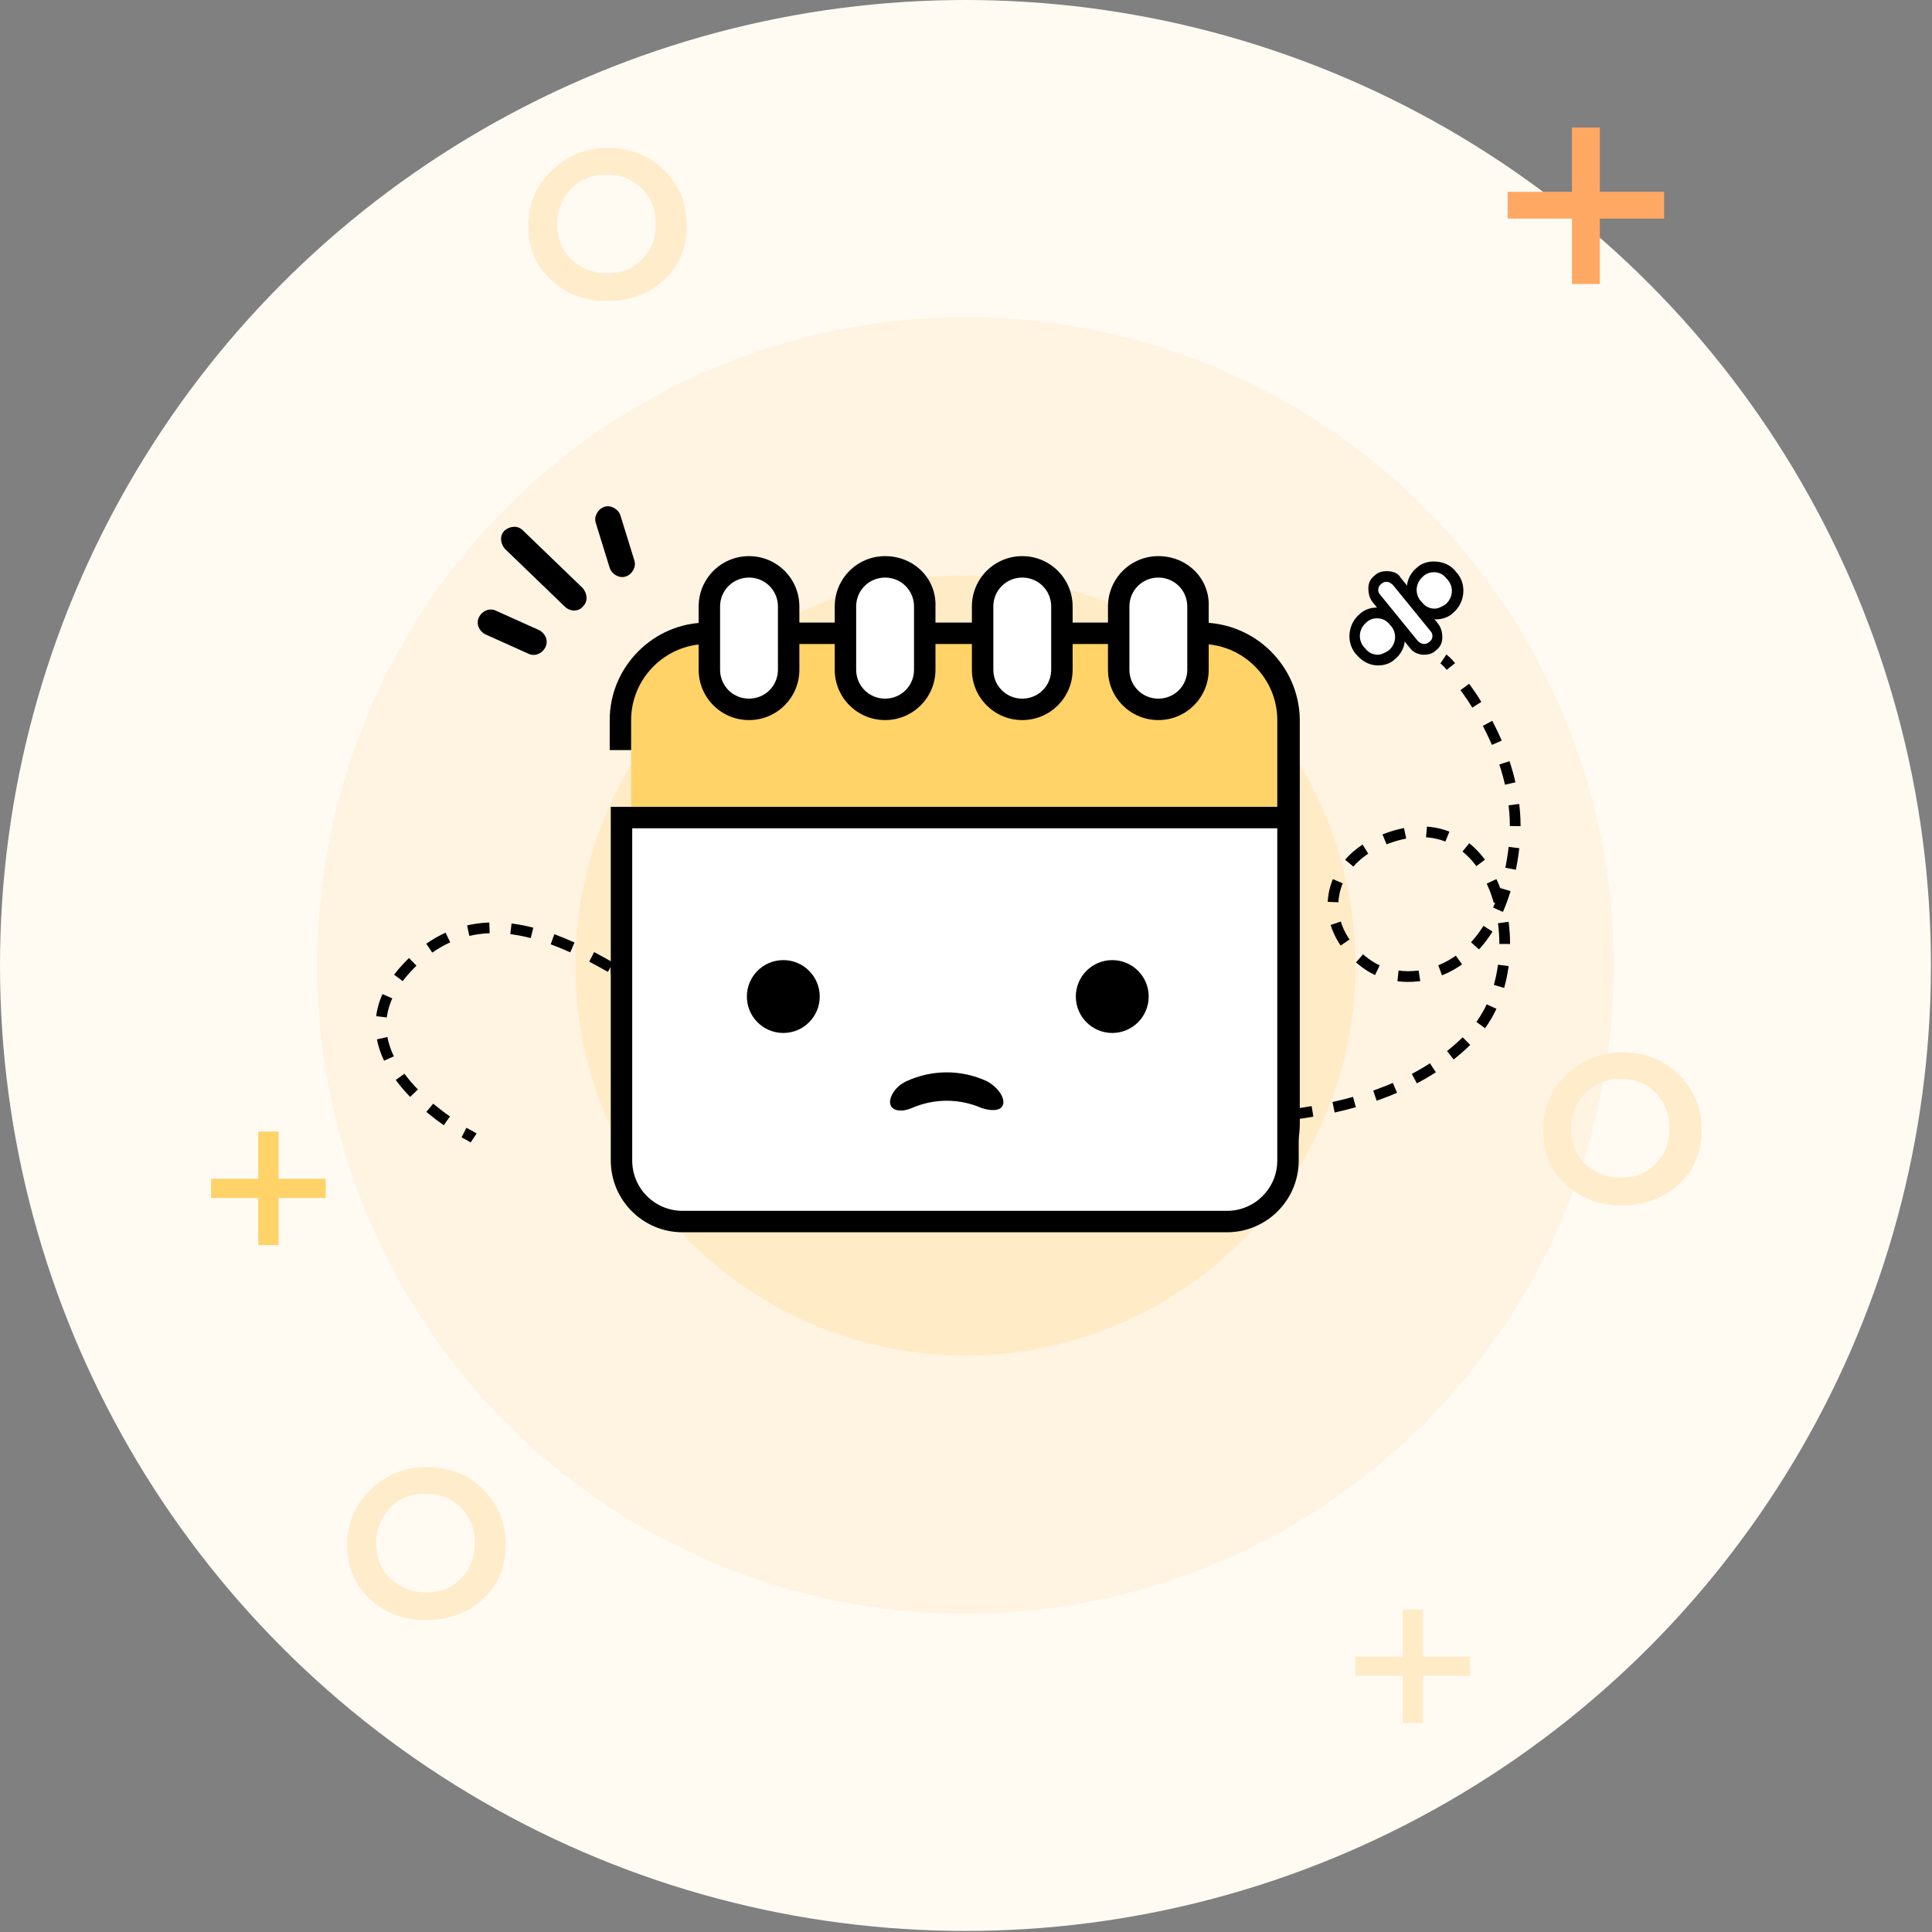 <?xml version="1.0" encoding="utf-8"?>
<!-- Generator: Adobe Illustrator 26.0.2, SVG Export Plug-In . SVG Version: 6.00 Build 0)  -->
<svg version="1.1" id="Layer_1" xmlns="http://www.w3.org/2000/svg" xmlns:xlink="http://www.w3.org/1999/xlink" x="0px" y="0px"
	 viewBox="0 0 180.3 180.3" style="enable-background:new 0 0 180.3 180.3;" xml:space="preserve">
<rect x="0" y="0" width="180.3" height="180.3" fill="#808080" stroke="none"/>
<style type="text/css">
	.st0{fill:#FFFBF3;}
	.st1{fill:#FFF3E1;}
	.st2{fill:#FFEBC6;}
	.st3{fill:#FFECCB;}
	.st4{fill:#FFA863;}
	.st5{fill:#FFD367;}
	.st6{fill:none;stroke:#000000;stroke-miterlimit:10;}
	.st7{fill:none;stroke:#000000;stroke-miterlimit:10;stroke-dasharray:2.005,2.005;}
	.st8{fill:#FFFFFF;}
</style>
<g>
	<g>
		<circle class="st0" cx="90.1" cy="90.1" r="90.1"/>
		<circle class="st1" cx="90.1" cy="90.1" r="60.5"/>
		<circle class="st2" cx="90.1" cy="90.1" r="36.4"/>
		<g>
			<path class="st3" d="M56.7,13.8c2.1,0,3.9,0.7,5.3,2.1s2.1,3.1,2.1,5.2c0,2-0.7,3.7-2.1,5c-1.4,1.3-3.2,2-5.4,2
				c-2.1,0-3.8-0.7-5.2-2s-2.1-3-2.1-5c0-2,0.7-3.7,2.1-5.1S54.6,13.8,56.7,13.8z M56.6,16.3c-1.3,0-2.4,0.4-3.3,1.3
				c-0.8,0.9-1.3,2-1.3,3.3c0,1.3,0.4,2.4,1.3,3.3c0.9,0.8,2,1.3,3.3,1.3c1.4,0,2.5-0.4,3.3-1.3c0.9-0.9,1.3-1.9,1.3-3.3
				c0-1.3-0.4-2.4-1.3-3.3C59,16.7,57.9,16.3,56.6,16.3z"/>
		</g>
		<g>
			<path class="st3" d="M39.8,136.9c2.1,0,3.9,0.7,5.3,2.1s2.1,3.1,2.1,5.2c0,2-0.7,3.7-2.1,5c-1.4,1.3-3.2,2-5.4,2
				c-2.1,0-3.8-0.7-5.2-2s-2.1-3-2.1-5c0-2,0.7-3.7,2.1-5.1S37.7,136.9,39.8,136.9z M39.7,139.4c-1.3,0-2.4,0.4-3.3,1.3
				c-0.8,0.9-1.3,2-1.3,3.3c0,1.3,0.4,2.4,1.3,3.3c0.9,0.8,2,1.3,3.3,1.3c1.4,0,2.5-0.4,3.3-1.3c0.9-0.9,1.3-1.9,1.3-3.3
				c0-1.3-0.4-2.4-1.3-3.3C42.2,139.8,41,139.4,39.7,139.4z"/>
		</g>
		<g>
			<path class="st3" d="M151.4,98.2c2.1,0,3.9,0.7,5.3,2.1s2.1,3.1,2.1,5.2c0,2-0.7,3.7-2.1,5c-1.4,1.3-3.2,2-5.4,2
				c-2.1,0-3.8-0.7-5.2-2s-2.1-3-2.1-5c0-2,0.7-3.7,2.1-5.1S149.2,98.2,151.4,98.2z M151.2,100.7c-1.3,0-2.4,0.4-3.3,1.3
				c-0.8,0.9-1.3,2-1.3,3.3c0,1.3,0.4,2.4,1.3,3.3c0.9,0.8,2,1.3,3.3,1.3c1.4,0,2.5-0.4,3.3-1.3c0.9-0.9,1.3-1.9,1.3-3.3
				c0-1.3-0.4-2.4-1.3-3.3C153.7,101.1,152.6,100.7,151.2,100.7z"/>
		</g>
		<g>
			<path class="st4" d="M146.7,26.5v-6.1h-6v-2.5h6v-6h2.6v6h6v2.5h-6v6.1H146.7z"/>
		</g>
		<g>
			<path class="st5" d="M24.1,116.2v-4.4h-4.4v-1.8h4.4v-4.4H26v4.4h4.4v1.8H26v4.4H24.1z"/>
		</g>
		<g>
			<path class="st2" d="M130.9,160.8v-4.4h-4.4v-1.8h4.4v-4.4h1.9v4.4h4.4v1.8h-4.4v4.4H130.9z"/>
		</g>
	</g>
	<g>
		<path d="M50.9,60.4L50.9,60.4c0.3-0.6,0-1.3-0.6-1.6l-4-1.8c-0.6-0.3-1.3,0-1.6,0.6v0c-0.3,0.6,0,1.3,0.6,1.6l4,1.8
			C49.9,61.3,50.6,61,50.9,60.4z"/>
		<path d="M58.4,53.8L58.4,53.8c0.6-0.2,1-0.9,0.8-1.5l-1.3-4.2c-0.2-0.6-0.9-1-1.5-0.8v0c-0.6,0.2-1,0.9-0.8,1.5l1.3,4.2
			C57.1,53.6,57.8,54,58.4,53.8z"/>
		<path d="M54.4,56.6L54.4,56.6c0.5-0.5,0.4-1.2,0-1.7l-5.6-5.4c-0.5-0.5-1.2-0.4-1.7,0l0,0c-0.5,0.5-0.4,1.2,0,1.7l5.6,5.4
			C53.2,57.1,54,57.1,54.4,56.6z"/>
	</g>
	<g>
		<g>
			<g>
				<path class="st6" d="M44.2,106.2c0,0-0.3-0.2-0.9-0.5"/>
				<path class="st7" d="M41.7,104.6c-3.7-2.6-9.4-8.1-3.8-14.2c8.9-9.7,21,1.8,27.2,4.7c6.2,2.9,38.4,11.1,45.6,9.8
					c4.2-0.8,18.6,0.4,26.8-8.4c6.1-6.6,2.4-22.8-8.7-18c-5.5,2.4-5.9,8.5-0.9,11.7c3.7,2.3,12,1,13.4-11.2
					c0.8-6.9-3.1-13.1-5.3-15.8"/>
				<path class="st6" d="M135.4,62.2c-0.4-0.5-0.7-0.7-0.7-0.7"/>
			</g>
		</g>
		<g>
			<g>
				<path class="st8" d="M133,60.6c-0.4,0-0.7-0.2-1-0.5l-3.5-4.3c-0.2-0.3-0.3-0.6-0.3-0.9c0-0.3,0.2-0.6,0.4-0.8
					c0.2-0.2,0.5-0.3,0.8-0.3c0.4,0,0.7,0.2,1,0.5l3.5,4.3c0.2,0.3,0.3,0.6,0.3,0.9c0,0.3-0.2,0.6-0.4,0.8
					C133.5,60.5,133.3,60.6,133,60.6z"/>
				<path d="M129.4,54.3c0.2,0,0.4,0.1,0.6,0.3l3.5,4.3c0.3,0.3,0.2,0.8-0.1,1c-0.1,0.1-0.3,0.2-0.5,0.2c-0.2,0-0.4-0.1-0.6-0.3
					l-3.5-4.3c-0.3-0.3-0.2-0.8,0.1-1C129.1,54.3,129.3,54.3,129.4,54.3 M129.4,53.3c-0.4,0-0.8,0.1-1.1,0.4
					c-0.4,0.3-0.6,0.7-0.6,1.2c0,0.5,0.1,0.9,0.4,1.3l3.5,4.3c0.3,0.4,0.8,0.6,1.3,0.6c0.4,0,0.8-0.1,1.1-0.4
					c0.4-0.3,0.6-0.7,0.6-1.2c0-0.5-0.1-0.9-0.4-1.3l-3.5-4.3C130.5,53.5,130,53.3,129.4,53.3L129.4,53.3z"/>
			</g>
			<g>
				<path class="st8" d="M134,57.2c-0.6,0-1.2-0.3-1.6-0.8l-0.1-0.1c-0.7-0.9-0.6-2.2,0.3-3c0.4-0.3,0.8-0.5,1.3-0.5
					c0.6,0,1.2,0.3,1.6,0.8l0.1,0.1c0.4,0.4,0.5,1,0.5,1.5c-0.1,0.6-0.3,1.1-0.8,1.4C134.9,57.1,134.4,57.2,134,57.2z"/>
				<path d="M133.8,53.4c0.5,0,0.9,0.2,1.2,0.6l0.1,0.1c0.6,0.7,0.5,1.7-0.2,2.3c-0.3,0.2-0.7,0.4-1,0.4c-0.5,0-0.9-0.2-1.2-0.6
					l-0.1-0.1c-0.6-0.7-0.5-1.7,0.2-2.3C133.1,53.5,133.5,53.4,133.8,53.4 M133.8,52.4L133.8,52.4c-0.6,0-1.2,0.2-1.6,0.6
					c-0.5,0.4-0.9,1.1-0.9,1.8c-0.1,0.7,0.1,1.4,0.6,1.9l0.1,0.1c0.5,0.6,1.2,1,2,1c0.6,0,1.2-0.2,1.6-0.6c1.1-0.9,1.3-2.6,0.4-3.7
					l-0.1-0.1C135.4,52.7,134.6,52.4,133.8,52.4L133.8,52.4z"/>
			</g>
			<g>
				<path class="st8" d="M128.7,61.6c-0.6,0-1.2-0.3-1.6-0.8l-0.1-0.1c-0.4-0.4-0.5-1-0.5-1.5c0.1-0.6,0.3-1.1,0.8-1.4
					c0.4-0.3,0.8-0.5,1.3-0.5c0.6,0,1.2,0.3,1.6,0.8l0.1,0.1c0.7,0.9,0.6,2.2-0.3,3C129.6,61.4,129.1,61.6,128.7,61.6z"/>
				<path d="M128.5,57.7c0.5,0,0.9,0.2,1.2,0.6l0.1,0.1c0.6,0.7,0.5,1.7-0.2,2.3c-0.3,0.2-0.7,0.4-1,0.4c-0.5,0-0.9-0.2-1.2-0.6
					l-0.1-0.1c-0.6-0.7-0.5-1.7,0.2-2.3C127.8,57.8,128.2,57.7,128.5,57.7 M128.5,56.7L128.5,56.7c-0.6,0-1.2,0.2-1.6,0.6
					c-1.1,0.9-1.3,2.6-0.4,3.7l0.1,0.1c0.5,0.6,1.2,1,2,1c0.6,0,1.2-0.2,1.6-0.6c0.5-0.4,0.9-1.1,0.9-1.8c0.1-0.7-0.1-1.4-0.6-1.9
					l-0.1-0.1C130.1,57.1,129.3,56.7,128.5,56.7L128.5,56.7z"/>
			</g>
		</g>
	</g>
	<g>
		<g>
			<path class="st5" d="M112.1,113H66c-3.9,0-7.1-3.2-7.1-7.1V67.1c0-3.9,3.2-7.1,7.1-7.1h46.1c3.9,0,7.1,3.2,7.1,7.1v38.8
				C119.2,109.8,116,113,112.1,113z"/>
			<path d="M112.1,58.1H66c-5,0-9.1,4.1-9.1,9.1v2.8h2v-2.8l0,0l0,0c0-3.9,3.2-7.1,7.1-7.1h46.1V58.1L112.1,58.1z M59,89.9h-2v1h2
				V89.9L59,89.9z M118.5,109.1c-1,2-2.9,3.4-5.2,3.8l0,0c0,0,0,0-0.1,0h0c0,0,0,0,0,0c0,0,0,0,0,0c0,0,0,0,0,0c0,0,0,0,0,0
				c0,0,0,0,0,0c0,0,0,0,0,0c0,0,0,0,0,0c0,0,0,0,0,0c0,0,0,0,0,0c0,0,0,0,0,0c0,0,0,0,0,0c0,0,0,0,0,0c0,0,0,0,0,0c0,0,0,0,0,0
				c0,0,0,0,0,0c0,0,0,0,0,0c0,0,0,0,0,0c0,0,0,0,0,0c0,0,0,0,0,0l0,0c0,0,0,0,0,0c0,0,0,0,0,0c0,0,0,0,0,0h0c0,0,0,0,0,0
				c0,0,0,0,0,0c0,0,0,0,0,0c0,0,0,0,0,0c0,0,0,0,0,0c0,0,0,0,0,0c0,0,0,0,0,0h0c0,0,0,0,0,0c0,0,0,0,0,0c0,0,0,0,0,0c0,0,0,0,0,0
				c0,0,0,0,0,0c0,0,0,0,0,0c0,0,0,0,0,0c0,0,0,0,0,0c0,0,0,0,0,0l0,0c0,0,0,0,0,0c0,0,0,0,0,0c0,0,0,0,0,0c0,0,0,0,0,0c0,0,0,0,0,0
				h0c0,0,0,0,0,0l0,0c0,0,0,0,0,0c0,0,0,0,0,0c0,0,0,0,0,0c0,0,0,0,0,0c0,0,0,0,0,0c0,0,0,0,0,0c0,0,0,0,0,0c0,0,0,0,0,0
				c0,0,0,0,0,0c0,0,0,0,0,0c0,0,0,0,0,0c0,0,0,0,0,0c0,0,0,0,0,0h0c0,0,0,0,0,0c0,0,0,0,0,0c0,0,0,0,0,0c0,0,0,0,0,0c0,0,0,0,0,0
				c0,0,0,0,0,0c0,0,0,0,0,0c0,0,0,0,0,0c0,0,0,0,0,0c0,0,0,0,0,0c0,0,0,0,0,0c0,0,0,0,0,0c0,0,0,0,0,0c0,0,0,0,0,0c0,0,0,0,0,0
				c0,0,0,0,0,0c0,0,0,0,0,0c0,0,0,0,0,0c0,0,0,0,0,0h0c0,0,0,0,0,0c0,0,0,0,0,0c0,0,0,0,0,0c0,0,0,0,0,0c0,0,0,0,0,0c0,0,0,0,0,0
				c0,0,0,0,0,0c0,0,0,0,0,0c0,0,0,0,0,0c0,0,0,0,0,0c0,0,0,0,0,0c0,0,0,0,0,0c0,0,0,0,0,0c0,0,0,0,0,0c0,0,0,0,0,0c0,0,0,0,0,0
				c0,0,0,0,0,0c0,0,0,0,0,0c0,0,0,0,0,0c0,0,0,0,0,0c0,0,0,0,0,0c0,0,0,0,0,0c0,0,0,0,0,0c0,0,0,0,0,0c0,0,0,0,0,0c0,0,0,0,0,0
				c0,0,0,0,0,0c0,0,0,0,0,0c0,0,0,0,0,0c0,0,0,0,0,0c0,0,0,0,0,0h0c0,0,0,0,0,0c0,0,0,0,0,0c0,0,0,0,0,0c0,0,0,0,0,0c0,0,0,0,0,0
				c0,0,0,0,0,0c0,0,0,0,0,0c0,0,0,0,0,0c0,0,0,0,0,0h0c0,0,0,0,0,0c0,0,0,0,0,0c0,0,0,0,0,0c0,0,0,0,0,0c0,0,0,0,0,0c0,0,0,0,0,0
				c0,0,0,0,0,0c0,0,0,0,0,0c0,0,0,0,0,0c0,0,0,0,0,0c0,0,0,0,0,0c0,0,0,0,0,0c0,0,0,0,0,0c0,0,0,0,0,0c0,0,0,0,0,0c0,0,0,0,0,0
				c0,0,0,0,0,0c0,0,0,0,0,0c0,0,0,0,0,0c0,0,0,0,0,0c0,0,0,0,0,0c0,0,0,0,0,0c0,0,0,0,0,0c0,0,0,0,0,0c0,0,0,0,0,0h0c0,0,0,0,0,0
				c0,0,0,0,0,0c0,0,0,0,0,0c0,0,0,0,0,0c0,0,0,0,0,0c0,0,0,0,0,0c0,0,0,0,0,0c0,0,0,0,0,0c0,0,0,0,0,0c0,0,0,0,0,0c0,0,0,0,0,0
				c0,0,0,0,0,0c0,0,0,0,0,0c0,0,0,0,0,0c0,0,0,0,0,0c0,0,0,0,0,0c0,0,0,0,0,0c0,0,0,0,0,0c0,0,0,0,0,0c0,0,0,0,0,0c0,0,0,0,0,0
				c0,0,0,0,0,0c0,0,0,0,0,0c0,0,0,0,0,0c0,0,0,0,0,0c0,0,0,0,0,0c0,0,0,0,0,0c0,0,0,0,0,0c0,0,0,0,0,0c0,0,0,0,0,0c0,0,0,0,0,0
				c0,0,0,0,0,0c0,0,0,0,0,0c0,0,0,0,0,0c0,0,0,0,0,0c0,0,0,0,0,0c0,0,0,0,0,0c0,0,0,0,0,0c0,0,0,0,0,0c0,0,0,0,0,0c0,0,0,0,0,0
				c0,0,0,0,0,0c0,0,0,0,0,0c0,0,0,0,0,0c0,0,0,0,0,0c0,0,0,0,0,0c0,0,0,0,0,0c0,0,0,0,0,0c0,0,0,0,0,0c0,0,0,0,0,0c0,0,0,0,0,0
				c0,0,0,0,0,0c0,0,0,0,0,0c0,0,0,0,0,0c0,0,0,0,0,0c0,0,0,0,0,0c0,0,0,0,0,0c0,0,0,0,0,0c0,0,0,0,0,0c0,0,0,0,0,0c0,0,0,0,0,0H100
				v2h12.2c3.5,0,6.6-1.9,8.1-5L118.5,109.1L118.5,109.1z M112.1,58.1v2c3.9,0,7.1,3.2,7.1,7.1v38.8l0,0l0,0c0,0,0,0,0,0
				c0,0,0,0,0,0c0,0,0,0,0,0c0,0,0,0,0,0c0,0,0,0,0,0c0,0,0,0,0,0c0,0,0,0,0,0c0,0,0,0,0,0c0,0,0,0,0,0c0,0,0,0,0,0c0,0,0,0,0,0
				c0,0,0,0,0,0c0,0,0,0,0,0c0,0,0,0,0,0c0,0,0,0,0,0c0,0,0,0,0,0c0,0,0,0,0,0c0,0,0,0,0,0c0,0,0,0,0,0c0,0,0,0,0,0c0,0,0,0,0,0
				c0,0,0,0,0,0c0,0,0,0,0,0c0,0,0,0,0,0c0,0,0,0,0,0c0,0,0,0,0,0c0,0,0,0,0,0c0,0,0,0,0,0c0,0,0,0,0,0c0,0,0,0,0,0c0,0,0,0,0,0
				c0,0,0,0,0,0c0,0,0,0,0,0c0,0,0,0,0,0c0,0,0,0,0,0c0,0,0,0,0,0c0,0,0,0,0,0c0,0,0,0,0,0c0,0,0,0,0,0c0,0,0,0,0,0c0,0,0,0,0,0
				c0,0,0,0,0,0c0,0,0,0,0,0c0,0,0,0,0,0c0,0,0,0,0,0c0,0,0,0,0,0c0,0,0,0,0,0c0,0,0,0,0,0c0,0,0,0,0,0c0,0,0,0,0,0c0,0,0,0,0,0
				c0,0,0,0,0,0c0,0,0,0,0,0c0,0,0,0,0,0c0,0,0,0,0,0c0,0,0,0,0,0c0,0,0,0,0,0c0,0,0,0,0,0c0,0,0,0,0,0c0,0,0,0,0,0c0,0,0,0,0,0
				c0,0,0,0,0,0c0,0,0,0,0,0c0,0,0,0,0,0c0,0,0,0,0,0c0,0,0,0,0,0c0,0,0,0,0,0c0,0,0,0,0,0c0,0,0,0,0,0c0,0,0,0,0,0c0,0,0,0,0,0
				c0,0,0,0,0,0c0,0,0,0,0,0c0,0,0,0,0,0c0,0,0,0,0,0c0,0,0,0,0,0c0,0,0,0,0,0c0,0,0,0,0,0c0,0,0,0,0,0c0,0,0,0,0,0c0,0,0,0,0,0
				c0,0,0,0,0,0c0,0,0,0,0,0c0,0,0,0,0,0c0,0,0,0,0,0c0,0,0,0,0,0c0,0,0,0,0,0c0,0,0,0,0,0c0,0,0,0,0,0c0,0,0,0,0,0c0,0,0,0,0,0
				c0,0,0,0,0,0c0,0,0,0,0,0c0,0,0,0,0,0c0,0,0,0,0,0c0,0,0,0,0,0c0,0,0,0,0,0c0,0,0,0,0,0c0,0,0,0,0,0c0,0,0,0,0,0c0,0,0,0,0,0
				c0,0,0,0,0,0c0,0,0,0,0,0c0,0,0,0,0,0c0,0,0,0,0,0c0,0,0,0,0,0c0,0,0,0,0,0c0,0,0,0,0,0c0,0,0,0,0,0c0,0,0,0,0,0c0,0,0,0,0,0
				c0,0,0,0,0,0c0,0,0,0,0,0c0,0,0,0,0,0c0,0,0,0,0,0c0,0,0,0,0,0c0,0,0,0,0,0c0,0,0,0,0,0c0,0,0,0,0,0c0,0,0,0,0,0c0,0,0,0,0,0
				c0,0,0,0,0,0c0,0,0,0,0,0c0,0,0,0,0,0c0,0,0,0,0,0c0,0,0,0,0,0c0,0,0,0,0,0c0,0,0,0,0,0c0,0,0,0,0,0c0,0,0,0,0,0c0,0,0,0,0,0
				c0,0,0,0,0,0c0,0,0,0,0,0c0,0,0,0,0,0c0,0,0,0,0,0c0,0,0,0,0,0v0c0,0,0,0,0,0c0,0,0,0,0,0c0,0,0,0,0,0c0,0,0,0,0,0c0,0,0,0,0,0
				c0,0,0,0,0,0c0,0,0,0,0,0c0,0,0,0,0,0c0,0,0,0,0,0c0,0,0,0,0,0c0,0,0,0,0,0c0,0,0,0,0,0c0,0,0,0,0,0c0,0,0,0,0,0c0,0,0,0,0,0
				c0,0,0,0,0,0c0,0,0,0,0,0l0,0c0,0,0,0,0,0l0,0c0,0.3-0.1,0.6-0.2,1l0,0c0,0,0,0,0,0c0,0,0,0,0,0c0,0,0,0,0,0c0,0,0,0,0,0
				c0,0,0,0,0,0c0,0,0,0,0,0c0,0,0,0,0,0c0,0,0,0,0,0c0,0,0,0,0,0c0,0,0,0,0,0c0,0,0,0,0,0c0,0,0,0,0,0c0,0,0,0,0,0c0,0,0,0,0,0
				c0,0,0,0,0,0c0,0,0,0,0,0c0,0,0,0,0,0c0,0,0,0,0,0c0,0,0,0,0,0c0,0,0,0,0,0c0,0,0,0,0,0c0,0,0,0,0,0c0,0,0,0,0,0c0,0,0,0,0,0
				c0,0,0,0,0,0c0,0,0,0,0,0c0,0,0,0,0,0c0,0,0,0,0,0c0,0,0,0,0,0c0,0,0,0,0,0c0,0,0,0,0,0c0,0,0,0,0,0c0,0,0,0,0,0c0,0,0,0,0,0
				c0,0,0,0,0,0c0,0,0,0,0,0c0,0,0,0,0,0c0,0,0,0,0,0c0,0,0,0,0,0c0,0,0,0,0,0c0,0,0,0,0,0c0,0,0,0,0,0c0,0,0,0,0,0c0,0,0,0,0,0
				c0,0,0,0,0,0c0,0,0,0,0,0c0,0,0,0,0,0c0,0,0,0,0,0c0,0,0,0,0,0c0,0,0,0,0,0c0,0,0,0,0,0c0,0,0,0,0,0c0,0,0,0,0,0c0,0,0,0,0,0
				c0,0,0,0,0,0c0,0,0,0,0,0c0,0,0,0,0,0c0,0,0,0,0,0c0,0,0,0,0,0c0,0,0,0,0,0c0,0,0,0,0,0c0,0,0,0,0,0l0,0c0,0,0,0,0,0c0,0,0,0,0,0
				c0,0.1,0,0.1-0.1,0.2l1.9,0.6c0.3-0.9,0.5-1.9,0.5-2.9V67.1C121.2,62.1,117.1,58.1,112.1,58.1L112.1,58.1z"/>
		</g>
		<g>
			<path class="st8" d="M63.7,114c-3.1,0-5.7-2.6-5.7-5.7v-32h62.2v32c0,3.1-2.6,5.7-5.7,5.7H63.7z"/>
			<path d="M119.2,77.3v31c0,2.6-2.1,4.7-4.7,4.7H63.7c-2.6,0-4.7-2.1-4.7-4.7v-31H119.2 M121.2,75.3h-2H59h-2v2v31
				c0,3.7,3,6.7,6.7,6.7h50.8c3.7,0,6.7-3,6.7-6.7v-31V75.3L121.2,75.3z"/>
		</g>
		<g>
			<path class="st8" d="M69.9,66.2c-2.1,0-3.7-1.7-3.7-3.7v-5.9c0-2.1,1.7-3.7,3.7-3.7s3.7,1.7,3.7,3.7v5.9
				C73.6,64.6,72,66.2,69.9,66.2z"/>
			<path d="M69.9,53.9c1.5,0,2.7,1.2,2.7,2.7v5.9c0,1.5-1.2,2.7-2.7,2.7s-2.7-1.2-2.7-2.7v-5.9C67.2,55.1,68.4,53.9,69.9,53.9
				 M69.9,51.9c-2.6,0-4.7,2.1-4.7,4.7v5.9c0,2.6,2.1,4.7,4.7,4.7s4.7-2.1,4.7-4.7v-5.9C74.6,54,72.5,51.9,69.9,51.9L69.9,51.9z"/>
		</g>
		<g>
			<path class="st8" d="M82.6,66.2c-2.1,0-3.7-1.7-3.7-3.7v-5.9c0-2.1,1.7-3.7,3.7-3.7c2.1,0,3.7,1.7,3.7,3.7v5.9
				C86.4,64.6,84.7,66.2,82.6,66.2z"/>
			<path d="M82.6,53.9c1.5,0,2.7,1.2,2.7,2.7v5.9c0,1.5-1.2,2.7-2.7,2.7s-2.7-1.2-2.7-2.7v-5.9C79.9,55.1,81.1,53.9,82.6,53.9
				 M82.6,51.9c-2.6,0-4.7,2.1-4.7,4.7v5.9c0,2.6,2.1,4.7,4.7,4.7s4.7-2.1,4.7-4.7v-5.9C87.4,54,85.3,51.9,82.6,51.9L82.6,51.9z"/>
		</g>
		<g>
			<path class="st8" d="M95.4,66.2c-2.1,0-3.7-1.7-3.7-3.7v-5.9c0-2.1,1.7-3.7,3.7-3.7s3.7,1.7,3.7,3.7v5.9
				C99.1,64.6,97.5,66.2,95.4,66.2z"/>
			<path d="M95.4,53.9c1.5,0,2.7,1.2,2.7,2.7v5.9c0,1.5-1.2,2.7-2.7,2.7c-1.5,0-2.7-1.2-2.7-2.7v-5.9C92.7,55.1,93.9,53.9,95.4,53.9
				 M95.4,51.9c-2.6,0-4.7,2.1-4.7,4.7v5.9c0,2.6,2.1,4.7,4.7,4.7s4.7-2.1,4.7-4.7v-5.9C100.1,54,98,51.9,95.4,51.9L95.4,51.9z"/>
		</g>
		<g>
			<path class="st8" d="M108.1,66.2c-2.1,0-3.7-1.7-3.7-3.7v-5.9c0-2.1,1.7-3.7,3.7-3.7s3.7,1.7,3.7,3.7v5.9
				C111.9,64.6,110.2,66.2,108.1,66.2z"/>
			<path d="M108.1,53.9c1.5,0,2.7,1.2,2.7,2.7v5.9c0,1.5-1.2,2.7-2.7,2.7s-2.7-1.2-2.7-2.7v-5.9C105.4,55.1,106.6,53.9,108.1,53.9
				 M108.1,51.9c-2.6,0-4.7,2.1-4.7,4.7v5.9c0,2.6,2.1,4.7,4.7,4.7s4.7-2.1,4.7-4.7v-5.9C112.9,54,110.8,51.9,108.1,51.9L108.1,51.9
				z"/>
		</g>
		<g>
			<circle cx="73.1" cy="93" r="3.4"/>
		</g>
		<g>
			<circle cx="103.8" cy="93" r="3.4"/>
		</g>
		<path d="M93.6,103.1c-0.2,0.6-1.1,0.6-2,0.3c-2.1-0.9-4.4-0.9-6.5,0c-0.9,0.4-1.8,0.3-2-0.3c-0.2-0.6,0.4-1.7,1.5-2.2
			c2.4-1.1,5.1-1.1,7.5,0C93.2,101.5,93.8,102.5,93.6,103.1z"/>
	</g>
</g>
</svg>
